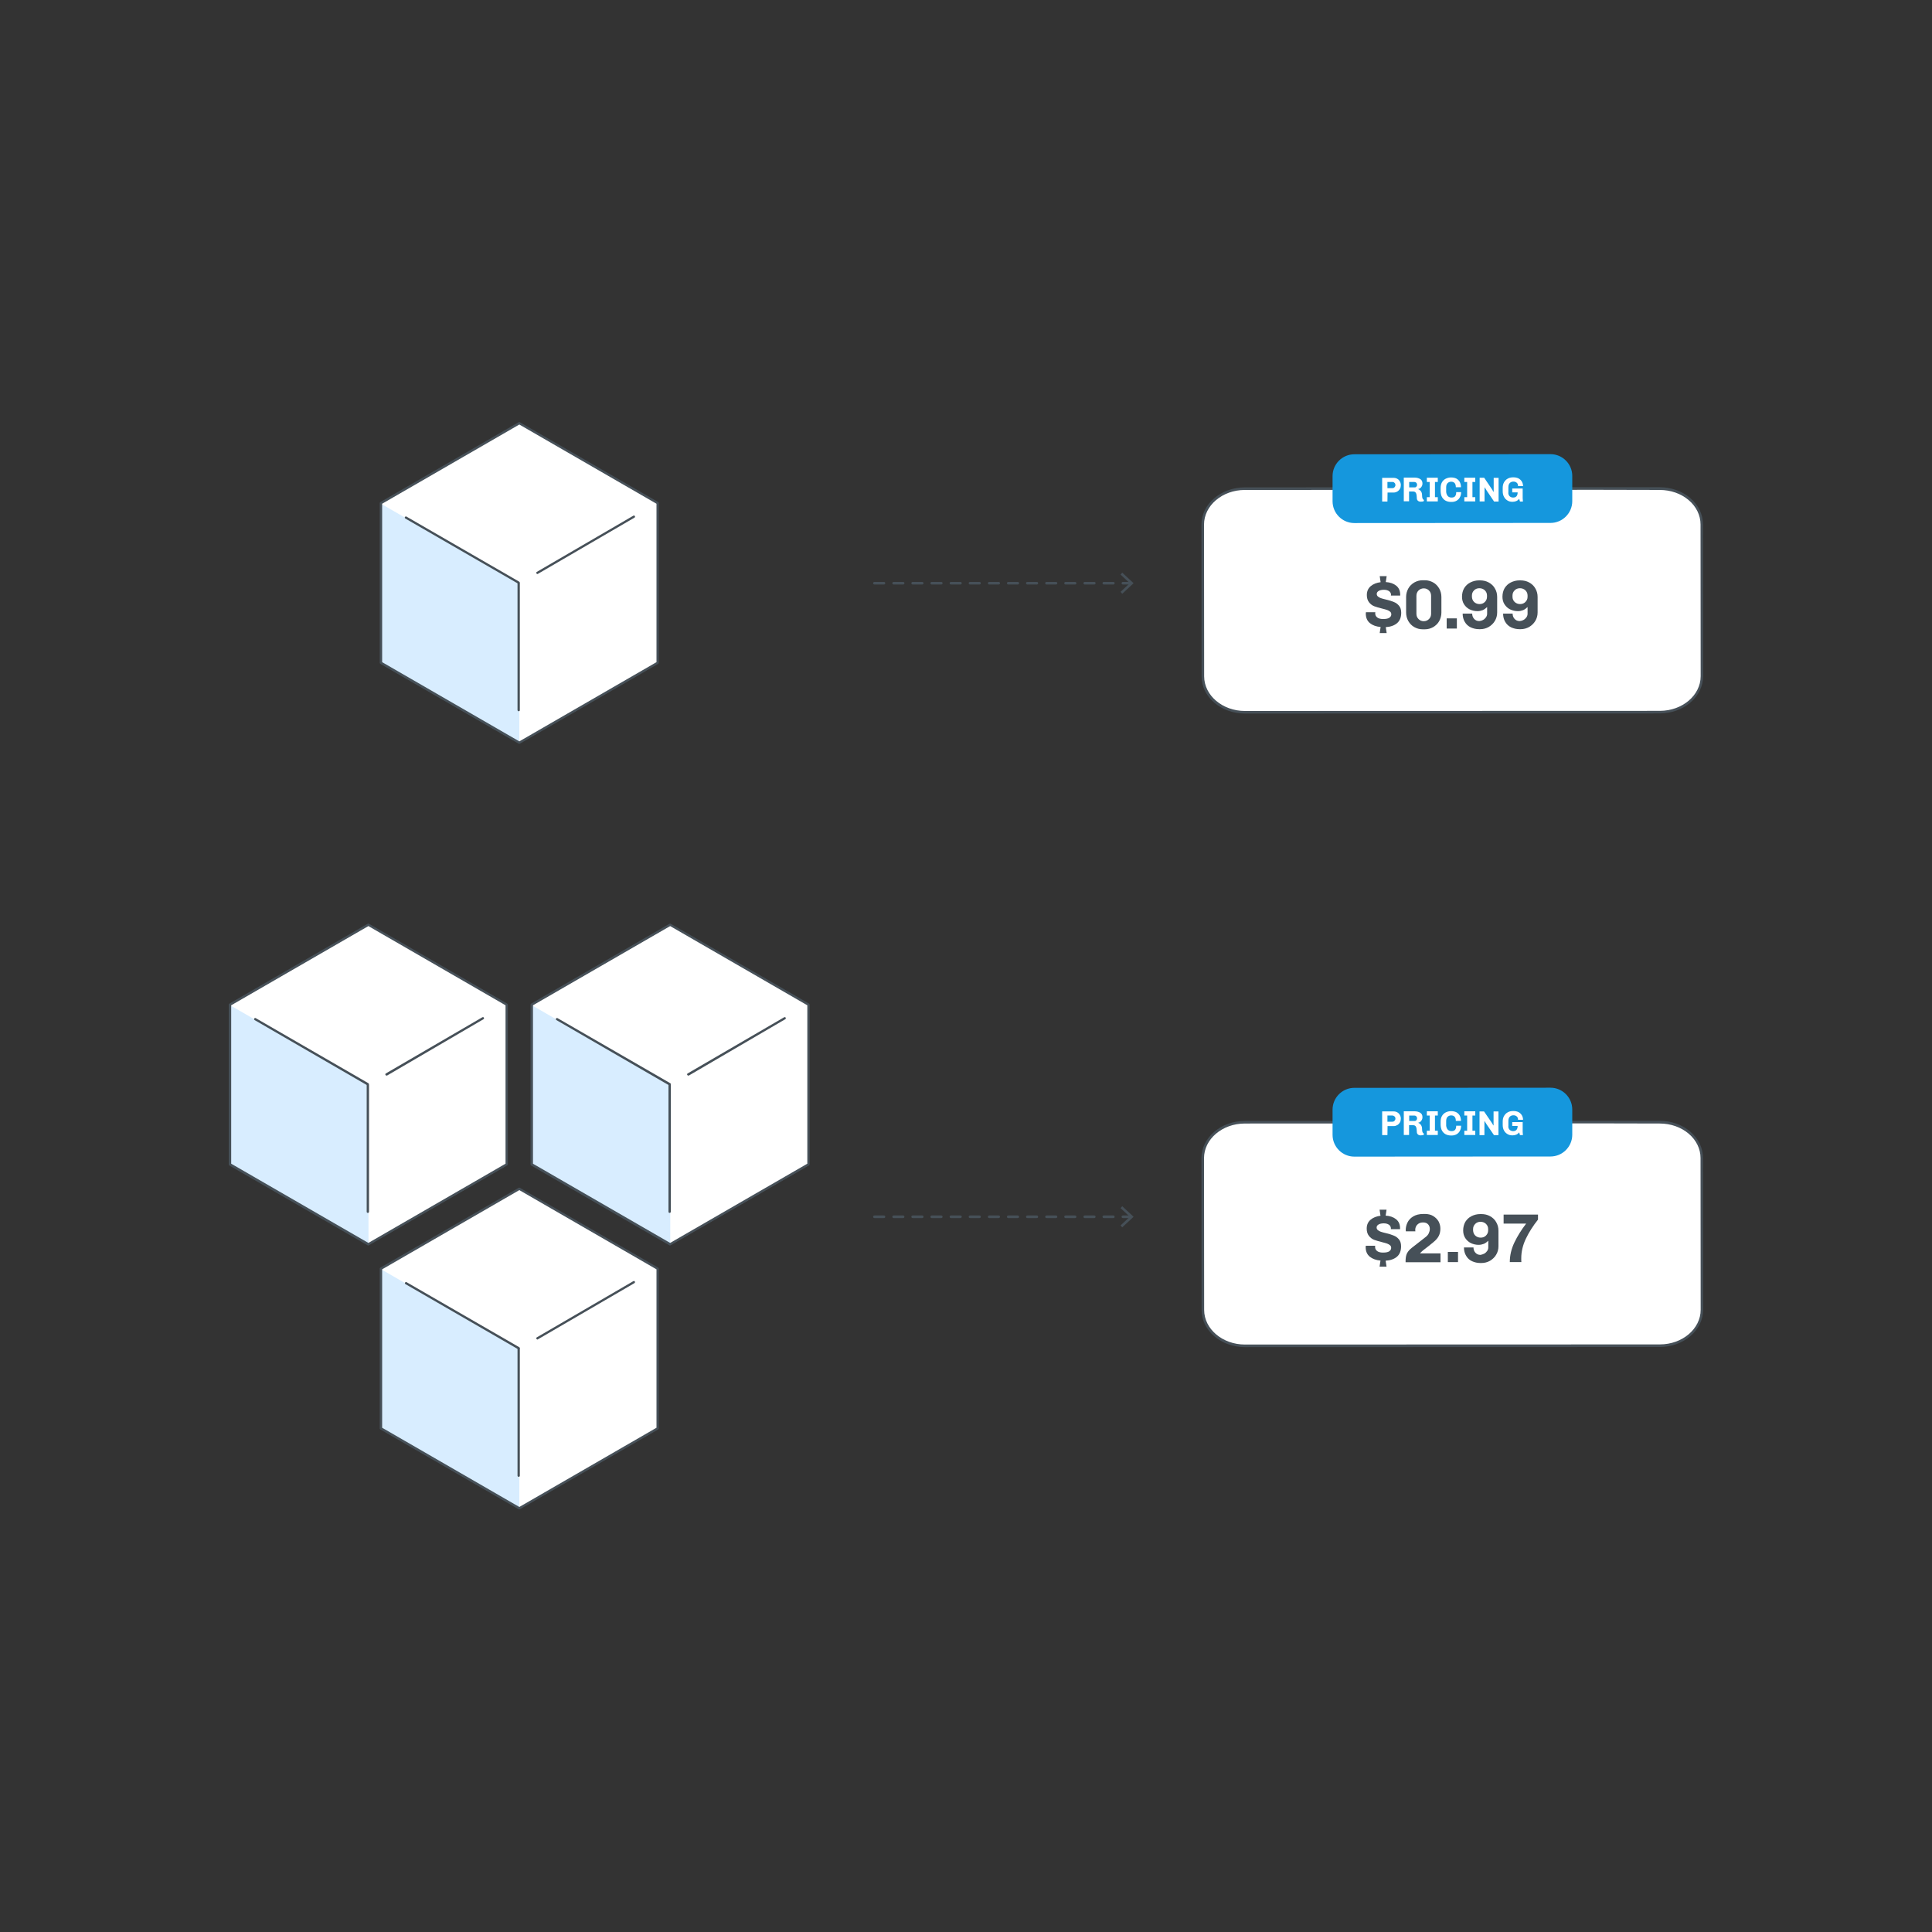 <?xml version="1.0" encoding="utf-8"?>
<!-- Generator: Adobe Illustrator 24.2.3, SVG Export Plug-In . SVG Version: 6.00 Build 0)  -->
<svg version="1.1" id="Layer_1" xmlns="http://www.w3.org/2000/svg" xmlns:xlink="http://www.w3.org/1999/xlink" x="0px" y="0px"
	 viewBox="0 0 1500 1500" style="enable-background:new 0 0 1500 1500;" xml:space="preserve">
<rect x="0" y="0" width="1500" height="1500" fill="#333333" stroke="none"/>
<style type="text/css">
	.st0{fill:#FFFFFF;}
	.st1{fill:#465058;}
	.st2{fill:#1597DD;}
	.st3{fill:#D8EDFF;}
</style>
<g>
	<g>
		<g>
			<g>
				<path class="st0" d="M1244.6,871.2l44,0c18.1,0,32.7,12.5,32.7,27.9l0.1,117.8c0,15.4-14.6,27.9-32.7,27.9l-322.1,0.1
					c-18.1,0-32.7-12.5-32.7-27.9l-0.1-117.8c0-15.4,14.6-27.9,32.7-27.9l259.9-0.1L1244.6,871.2z"/>
				<path class="st1" d="M966.6,1045.9c-18.6,0-33.7-12.9-33.7-28.9l-0.1-117.8c0-15.9,15.1-28.9,33.7-28.9l259.9-0.1l62.2,0
					c0,0,0,0,0,0c9,0,17.4,3,23.7,8.4c6.4,5.5,9.9,12.7,9.9,20.5l0.1,117.8c0,15.9-15.1,28.9-33.7,28.9L966.6,1045.9
					C966.6,1045.9,966.6,1045.9,966.6,1045.9z M1244.6,872.2l-18.2,0l-259.9,0.1c-17.5,0-31.7,12.1-31.7,26.9l0.1,117.8
					c0,14.8,14.2,26.9,31.7,26.9c0,0,0,0,0,0l322.1-0.1c17.5,0,31.7-12.1,31.7-26.9l-0.1-117.8c0-7.1-3.3-13.9-9.2-18.9
					c-6-5.1-14-7.9-22.5-7.9c0,0,0,0,0,0L1244.6,872.2L1244.6,872.2z"/>
			</g>
		</g>
		<g>
			<path class="st1" d="M1079.9,953.8c0-1.2-0.5-2.2-1.5-2.9c-1-0.7-2.3-1.1-4-1.1c-1.7,0-3.1,0.3-4.1,0.9c-1,0.6-1.5,1.4-1.5,2.3
				c0,0.8,0.3,1.5,0.9,2c0.6,0.5,1.4,1,2.3,1.3s2.2,0.7,4,1.1c2.5,0.6,4.5,1.2,6.1,1.9c1.6,0.6,2.9,1.6,4,2.9
				c1.1,1.3,1.7,3.1,1.7,5.4c0,3.6-1.1,6.3-3.2,8.1c-2.1,1.8-5.1,2.9-8.8,3.1c0.3,2.2,0.6,3.8,0.7,4.6l-5.4,0l0.7-4.7
				c-3.4-0.3-6.2-1.3-8.3-3c-2.1-1.7-3.2-4.2-3.2-7.4l0.1-1.1l7.3,0l-0.1,0.8c0,1.4,0.5,2.5,1.6,3.3c1,0.8,2.5,1.2,4.5,1.2
				c2.3,0,3.9-0.3,4.9-1c1-0.7,1.5-1.6,1.5-2.6c0-0.9-0.3-1.6-0.9-2.1c-0.6-0.5-1.4-1-2.3-1.3c-0.9-0.3-2.2-0.7-3.9-1.1
				c-2.4-0.6-4.5-1.2-6.1-1.8c-1.6-0.6-3-1.7-4.1-3.1c-1.1-1.4-1.7-3.3-1.7-5.6c0-2.9,1-5.2,3-6.9c2-1.7,4.6-2.7,7.7-3.1
				c-0.3-2.1-0.5-3.6-0.7-4.7l5.4,0c-0.2,1.2-0.4,2.7-0.7,4.6c3.4,0.2,6.1,1.2,8.1,2.8c2.1,1.7,3.1,4,3.1,7.1l0,0.6l-7.2,0
				L1079.9,953.8z"/>
			<path class="st1" d="M1092.6,972.7c0.8-1.4,1.9-2.6,3.4-3.8l10.5-8.2c1.4-1,2.3-2.1,2.8-3.2c0.5-1.1,0.8-2.2,0.8-3.4
				c0-1.3-0.4-2.5-1.3-3.5c-0.9-1-2.2-1.5-3.9-1.5c-1.4,0-2.6,0.3-3.5,0.9c-0.9,0.6-1.6,1.4-2,2.2c-0.4,0.9-0.6,1.6-0.6,2.3
				s0,1.1,0.1,1.5l-7.4,0c0-0.3-0.1-0.6-0.1-1c0-1.9,0.4-3.8,1.3-5.7c0.9-1.9,2.3-3.5,4.4-4.8c2.1-1.3,4.8-2,8.2-2h0.8
				c2.6,0,4.8,0.5,6.6,1.6c1.8,1.1,3.2,2.5,4.2,4.2c0.9,1.7,1.4,3.6,1.4,5.6c0,2.1-0.4,4-1.2,5.6c-0.8,1.6-2.2,3.3-4.2,4.9
				c-2.3,1.9-5,4.1-8.2,6.5c-0.4,0.3-0.8,0.7-1.3,1.2c-0.5,0.5-0.8,0.8-0.8,1l15.8,0l0,6.9l-27.1,0v-1.6
				C1091.4,975.9,1091.8,974,1092.6,972.7z"/>
			<path class="st1" d="M1124.1,972l7.9,0l0,7.9l-7.9,0L1124.1,972z"/>
			<path class="st1" d="M1152.4,973.3c0.9-0.5,1.6-1.2,2.2-2c0.6-0.9,0.9-1.8,0.9-2.8l0-5.2c-1,1-2.1,1.8-3.4,2.4
				c-1.3,0.5-2.7,0.8-4.1,0.8c-2.2,0-4.2-0.5-6.1-1.4c-1.8-0.9-3.2-2.2-4.3-3.9c-1.1-1.7-1.6-3.7-1.6-5.9c0-2.5,0.6-4.8,1.7-6.7
				c1.2-1.9,2.8-3.4,4.8-4.4c2-1,4.3-1.6,6.8-1.6h0.8c2.4,0,4.7,0.5,6.7,1.6c2,1.1,3.7,2.6,4.8,4.6c1.2,2,1.8,4.2,1.8,6.8l0,12
				c0,2.4-0.6,4.6-1.8,6.6c-1.2,2-2.8,3.5-4.8,4.7c-2,1.1-4.2,1.7-6.6,1.7h-0.8c-2.4,0-4.5-0.5-6.5-1.4s-3.5-2.3-4.6-4.2
				c-1.1-1.8-1.7-4-1.7-6.5l7.4,0c0,1.6,0.5,3,1.5,4.1c1,1.1,2.3,1.7,4,1.7C1150.6,974,1151.5,973.8,1152.4,973.3z M1145.4,959.3
				c1.1,1,2.5,1.6,4.2,1.6c1.6,0,3-0.5,4.1-1.6c1.1-1.1,1.7-2.4,1.7-4v-1.1c0-1.6-0.6-2.9-1.7-4c-1.1-1-2.5-1.6-4.2-1.6
				c-1.6,0-3,0.5-4.1,1.6c-1.1,1.1-1.7,2.4-1.7,4v1.1C1143.8,956.9,1144.3,958.2,1145.4,959.3z"/>
			<path class="st1" d="M1184.7,961.7c-2.4,5-3.6,10.1-3.6,15.2c0,1.5,0,2.5,0.1,3l-9,0c0-5.2,1.2-10.3,3.6-15.3
				c2.4-5,5.4-9.8,9.1-14.6l-17.5,0l0-7l26.7,0l0,3.9C1190.2,951.8,1187.1,956.7,1184.7,961.7z"/>
		</g>
		<g>
			<g>
				<path class="st2" d="M1203.8,897.9l-152.3,0.1c-9.3,0-16.9-7.6-16.9-16.9l0-19.6c0-9.3,7.6-16.9,16.9-16.9l152.3-0.1
					c9.3,0,16.9,7.6,16.9,16.9l0,19.6C1220.7,890.3,1213.1,897.9,1203.8,897.9z"/>
			</g>
			<g>
				<path class="st0" d="M1077.2,881.3l-4.1,0l0-18.4l8.9,0c1,0,1.9,0.2,2.8,0.7c0.9,0.5,1.5,1.1,2,2c0.5,0.8,0.8,1.8,0.8,2.8v0.2
					c0,1-0.2,2-0.7,2.8c-0.5,0.9-1.2,1.6-2,2.1c-0.9,0.5-1.8,0.8-2.8,0.8l-4.8,0L1077.2,881.3z M1077.2,870.9l3.8,0
					c0.7,0,1.2-0.2,1.7-0.7c0.4-0.5,0.7-1,0.7-1.6v-0.2c0-0.6-0.2-1.2-0.7-1.6s-1-0.7-1.7-0.7l-3.8,0L1077.2,870.9z"/>
				<path class="st0" d="M1103.1,881.5c-0.9,0-1.7-0.2-2.2-0.7c-0.6-0.4-0.9-1.2-0.9-2.3c0-1.5-0.2-2.7-0.6-3.6s-1.2-1.3-2.3-1.3
					l-3.1,0l0,7.6l-4.1,0l0-18.4l8.3,0c1.8,0,3.2,0.4,4.4,1.1c1.2,0.7,1.8,1.9,1.8,3.5c0,0.6-0.1,1.3-0.4,1.9
					c-0.3,0.6-0.7,1.2-1.2,1.6c-0.5,0.4-1.1,0.7-1.7,0.8v0.1c0.8,0.2,1.5,0.8,2.1,1.6c0.6,0.8,0.9,1.9,0.9,3.3c0,2,0.5,3.1,1.4,3.4
					v0.9C1104.8,881.3,1104.1,881.5,1103.1,881.5z M1099.6,869.8c0.4-0.4,0.6-0.9,0.6-1.4v-0.2c0-0.6-0.2-1.1-0.6-1.5
					s-0.9-0.6-1.5-0.6l-4,0l0,4.2l4,0C1098.7,870.4,1099.2,870.2,1099.6,869.8z"/>
				<path class="st0" d="M1107.8,862.8l8.5,0l0,3.3h-2.2l0,11.8h2.2l0,3.3l-8.5,0l0-3.3h2.2l0-11.8h-2.2L1107.8,862.8z"/>
				<path class="st0" d="M1124.1,877.1c0.7,0.7,1.7,1.1,2.8,1.1c1.3,0,2.2-0.3,2.8-1c0.6-0.7,0.9-1.8,0.9-3.2l3.8,0
					c0,1.6-0.3,2.9-1,4.1s-1.5,2-2.6,2.6s-2.4,0.9-3.8,0.9h-0.4c-1.5,0-2.9-0.3-4.1-0.9c-1.2-0.6-2.2-1.6-2.9-2.8
					c-0.7-1.2-1-2.7-1.1-4.4l0-2.6c0-1.7,0.3-3.1,1-4.4c0.7-1.2,1.7-2.2,2.9-2.8c1.2-0.6,2.6-1,4-1h0.4c1.4,0,2.7,0.3,3.8,0.8
					c1.1,0.6,2,1.4,2.7,2.6c0.6,1.1,1,2.5,1,4.2l-4,0c0-1.4-0.3-2.5-0.9-3.2c-0.6-0.7-1.5-1.1-2.7-1.1c-1.1,0-2.1,0.4-2.8,1.1
					c-0.7,0.7-1.1,1.8-1.1,3.2l0,3.8C1123,875.3,1123.4,876.4,1124.1,877.1z"/>
				<path class="st0" d="M1136.9,862.8l8.5,0l0,3.3h-2.2l0,11.8h2.2l0,3.3l-8.5,0l0-3.3l2.2,0l0-11.8l-2.2,0L1136.9,862.8z"/>
				<path class="st0" d="M1154.1,872.8c-0.2-0.3-0.5-0.7-0.8-1.3c-0.3-0.6-0.6-0.9-0.7-1.1l-0.1,0.1l0,10.8l-3.8,0l0-18.4l3.5,0
					l5.8,8.5l0.8,1.3c0.3,0.5,0.5,0.9,0.7,1.1l0.1-0.1l0-10.8l3.8,0l0,18.4l-3.5,0L1154.1,872.8z"/>
				<path class="st0" d="M1172,877.1c0.7,0.7,1.7,1.1,2.8,1.1c1.1,0,2-0.3,2.6-1c0.6-0.7,0.9-1.7,0.9-3l-4.2,0l0-3l8.1,0l0,6.4
					c0,0.9,0,1.7,0.1,2.4c0,0.7,0.1,1.1,0.1,1.3l-2.3,0c-0.2-0.6-0.4-1.3-0.6-2.1c-0.6,0.7-1.3,1.3-2.2,1.7
					c-0.9,0.4-1.9,0.6-2.9,0.6h-0.1c-1.5,0-2.8-0.3-3.9-1c-1.2-0.7-2.1-1.6-2.7-2.8c-0.7-1.2-1-2.7-1-4.3l0-2.6c0-1.6,0.3-3.1,1-4.3
					s1.6-2.2,2.9-2.9c1.2-0.7,2.6-1,4.2-1h0.4c1.3,0,2.6,0.3,3.7,0.8c1.1,0.6,2,1.4,2.6,2.4c0.6,1,1,2.2,1,3.6l-3.9,0
					c0-1.2-0.3-2-1-2.6c-0.7-0.6-1.5-0.9-2.6-0.9c-1.1,0-2.1,0.4-2.8,1.1c-0.7,0.7-1.1,1.8-1.1,3.2l0,3.8
					C1170.9,875.3,1171.3,876.3,1172,877.1z"/>
			</g>
		</g>
	</g>
	<g>
		<g>
			<path class="st1" d="M878,945.7h-6.2c-0.6,0-1-0.4-1-1s0.4-1,1-1h6.2c0.6,0,1,0.4,1,1S878.5,945.7,878,945.7z M864.4,945.7H857
				c-0.6,0-1-0.4-1-1s0.4-1,1-1h7.4c0.6,0,1,0.4,1,1S865,945.7,864.4,945.7z M849.6,945.7h-7.4c-0.6,0-1-0.4-1-1s0.4-1,1-1h7.4
				c0.6,0,1,0.4,1,1S850.1,945.7,849.6,945.7z M834.7,945.7h-7.4c-0.6,0-1-0.4-1-1s0.4-1,1-1h7.4c0.6,0,1,0.4,1,1
				S835.3,945.7,834.7,945.7z M819.9,945.7h-7.4c-0.6,0-1-0.4-1-1s0.4-1,1-1h7.4c0.6,0,1,0.4,1,1S820.4,945.7,819.9,945.7z
				 M805,945.7h-7.4c-0.6,0-1-0.4-1-1s0.4-1,1-1h7.4c0.6,0,1,0.4,1,1S805.6,945.7,805,945.7z M790.2,945.7h-7.4c-0.6,0-1-0.4-1-1
				s0.4-1,1-1h7.4c0.6,0,1,0.4,1,1S790.8,945.7,790.2,945.7z M775.4,945.7h-7.4c-0.6,0-1-0.4-1-1s0.4-1,1-1h7.4c0.6,0,1,0.4,1,1
				S775.9,945.7,775.4,945.7z M760.5,945.7h-7.4c-0.6,0-1-0.4-1-1s0.4-1,1-1h7.4c0.6,0,1,0.4,1,1S761.1,945.7,760.5,945.7z
				 M745.7,945.7h-7.4c-0.6,0-1-0.4-1-1s0.4-1,1-1h7.4c0.6,0,1,0.4,1,1S746.2,945.7,745.7,945.7z M730.8,945.7h-7.4
				c-0.6,0-1-0.4-1-1s0.4-1,1-1h7.4c0.6,0,1,0.4,1,1S731.4,945.7,730.8,945.7z M716,945.7h-7.4c-0.6,0-1-0.4-1-1s0.4-1,1-1h7.4
				c0.6,0,1,0.4,1,1S716.6,945.7,716,945.7z M701.2,945.7h-7.4c-0.6,0-1-0.4-1-1s0.4-1,1-1h7.4c0.6,0,1,0.4,1,1
				S701.7,945.7,701.2,945.7z M686.3,945.7h-7.4c-0.6,0-1-0.4-1-1s0.4-1,1-1h7.4c0.6,0,1,0.4,1,1S686.9,945.7,686.3,945.7z"/>
		</g>
		<g>
			<g>
				<polygon class="st1" points="871.3,952.9 870,951.4 877.2,944.7 870,938 871.3,936.5 880.1,944.7 				"/>
			</g>
		</g>
	</g>
	<g>
		<g>
			<g>
				<path class="st0" d="M1244.6,379.3l44,0c18.1,0,32.7,12.5,32.7,27.9l0.1,117.8c0,15.4-14.6,27.9-32.7,27.9L966.6,553
					c-18.1,0-32.7-12.5-32.7-27.9l-0.1-117.8c0-15.4,14.6-27.9,32.7-27.9l259.9-0.1L1244.6,379.3z"/>
				<path class="st1" d="M966.6,554c-18.6,0-33.7-12.9-33.7-28.9l-0.1-117.8c0-15.9,15.1-28.9,33.7-28.9l259.9-0.1l62.2,0
					c0,0,0,0,0,0c9,0,17.4,3,23.7,8.4c6.4,5.5,9.9,12.7,9.9,20.5l0.1,117.8c0,15.9-15.1,28.9-33.7,28.9L966.6,554
					C966.6,554,966.6,554,966.6,554z M1244.6,380.3l-18.2,0l-259.9,0.1c-17.5,0-31.7,12.1-31.7,26.9l0.1,117.8
					c0,14.8,14.2,26.9,31.7,26.9c0,0,0,0,0,0l322.1-0.1c17.5,0,31.7-12.1,31.7-26.9l-0.1-117.8c0-7.1-3.3-13.9-9.2-18.9
					c-6-5.1-14-7.9-22.5-7.9c0,0,0,0,0,0L1244.6,380.3L1244.6,380.3z"/>
			</g>
		</g>
		<g>
			<path class="st1" d="M1080,461.9c0-1.2-0.5-2.2-1.5-2.9c-1-0.7-2.3-1.1-4-1.1c-1.7,0-3.1,0.3-4.1,0.9c-1,0.6-1.5,1.4-1.5,2.3
				c0,0.8,0.3,1.5,0.9,2c0.6,0.5,1.4,1,2.3,1.3c0.9,0.3,2.2,0.7,4,1.1c2.5,0.6,4.5,1.2,6.1,1.9c1.6,0.6,2.9,1.6,4,2.9
				c1.1,1.3,1.7,3.1,1.7,5.4c0,3.6-1.1,6.3-3.2,8.1c-2.1,1.8-5.1,2.9-8.8,3.1c0.3,2.2,0.6,3.8,0.7,4.6l-5.4,0l0.7-4.7
				c-3.4-0.3-6.2-1.3-8.3-3c-2.1-1.7-3.2-4.2-3.2-7.4l0.1-1.1l7.3,0l-0.1,0.8c0,1.4,0.5,2.5,1.6,3.3c1,0.8,2.5,1.2,4.5,1.2
				c2.3,0,3.9-0.3,4.9-1c1-0.7,1.5-1.6,1.5-2.6c0-0.9-0.3-1.6-0.9-2.1c-0.6-0.5-1.4-1-2.3-1.3c-0.9-0.3-2.2-0.7-3.9-1.1
				c-2.4-0.6-4.5-1.2-6.1-1.8c-1.6-0.6-3-1.7-4.1-3.1s-1.7-3.3-1.7-5.6c0-2.9,1-5.2,3-6.9c2-1.7,4.6-2.7,7.7-3.1
				c-0.3-2.1-0.5-3.6-0.7-4.7l5.4,0c-0.2,1.2-0.4,2.7-0.7,4.6c3.4,0.2,6.1,1.2,8.1,2.8c2.1,1.7,3.1,4,3.1,7.1v0.6l-7.2,0V461.9z"/>
			<path class="st1" d="M1117.4,482.2c-1.1,2-2.7,3.5-4.7,4.7c-2,1.1-4.1,1.7-6.5,1.7l-1.6,0c-2.4,0-4.5-0.6-6.5-1.7
				c-2-1.1-3.5-2.7-4.7-4.7c-1.1-2-1.7-4.2-1.7-6.6l0-12.1c0-2.4,0.6-4.6,1.7-6.6c1.1-2,2.7-3.5,4.7-4.7c2-1.1,4.1-1.7,6.5-1.7
				l1.6,0c2.4,0,4.5,0.6,6.5,1.7c2,1.1,3.5,2.7,4.7,4.7c1.1,2,1.7,4.2,1.7,6.6l0,12.1C1119.1,478,1118.5,480.2,1117.4,482.2z
				 M1109.5,458.5c-1.1-1.1-2.4-1.7-4.1-1.7c-1.6,0-3,0.6-4.1,1.7c-1.1,1.1-1.6,2.5-1.6,4.1l0,13.9c0,1.6,0.5,3,1.6,4.1
				c1.1,1.1,2.4,1.7,4.1,1.7c1.6,0,3-0.6,4.1-1.7c1.1-1.1,1.6-2.5,1.6-4.1l0-13.9C1111.1,461,1110.6,459.6,1109.5,458.5z"/>
			<path class="st1" d="M1123.2,480.1l7.9,0l0,7.9l-7.9,0L1123.2,480.1z"/>
			<path class="st1" d="M1151.5,481.3c0.9-0.5,1.6-1.2,2.2-2c0.6-0.9,0.9-1.8,0.9-2.8l0-5.2c-1,1-2.1,1.8-3.4,2.4
				c-1.3,0.5-2.7,0.8-4.1,0.8c-2.2,0-4.2-0.5-6.1-1.4c-1.8-0.9-3.2-2.2-4.3-3.9c-1.1-1.7-1.6-3.7-1.6-5.9c0-2.5,0.6-4.8,1.7-6.7
				c1.2-1.9,2.8-3.4,4.8-4.4c2-1,4.3-1.6,6.7-1.6h0.8c2.4,0,4.7,0.5,6.7,1.6c2,1.1,3.7,2.6,4.8,4.6c1.2,2,1.8,4.2,1.8,6.7l0,12
				c0,2.4-0.6,4.6-1.8,6.6c-1.2,2-2.8,3.5-4.8,4.7c-2,1.1-4.2,1.7-6.6,1.7h-0.8c-2.4,0-4.5-0.5-6.5-1.4c-1.9-0.9-3.5-2.3-4.6-4.2
				c-1.1-1.8-1.7-4-1.7-6.5l7.4,0c0,1.6,0.5,3,1.5,4.1c1,1.1,2.3,1.7,4,1.7C1149.7,482.1,1150.6,481.8,1151.5,481.3z M1144.5,467.4
				c1.1,1,2.5,1.6,4.2,1.6c1.6,0,3-0.5,4.1-1.6c1.1-1.1,1.7-2.4,1.7-4l0-1.1c0-1.6-0.6-2.9-1.7-4c-1.1-1-2.5-1.6-4.2-1.6
				c-1.6,0-3,0.5-4.1,1.6c-1.1,1.1-1.7,2.4-1.7,4l0,1.1C1142.9,465,1143.4,466.3,1144.5,467.4z"/>
			<path class="st1" d="M1182.9,481.3c0.9-0.5,1.6-1.2,2.2-2c0.6-0.9,0.9-1.8,0.9-2.8l0-5.2c-1,1-2.1,1.8-3.4,2.4
				c-1.3,0.5-2.7,0.8-4.1,0.8c-2.2,0-4.2-0.5-6.1-1.4c-1.8-0.9-3.2-2.2-4.3-3.9c-1.1-1.7-1.6-3.7-1.6-5.9c0-2.5,0.6-4.8,1.7-6.7
				c1.2-1.9,2.8-3.4,4.8-4.4c2-1,4.3-1.6,6.7-1.6h0.8c2.4,0,4.7,0.5,6.7,1.6c2,1.1,3.7,2.6,4.8,4.6c1.2,2,1.8,4.2,1.8,6.7l0,12
				c0,2.4-0.6,4.6-1.8,6.6c-1.2,2-2.8,3.5-4.8,4.7c-2,1.1-4.2,1.7-6.6,1.7h-0.8c-2.4,0-4.5-0.5-6.5-1.4c-1.9-0.9-3.5-2.3-4.6-4.2
				c-1.1-1.8-1.7-4-1.7-6.5l7.4,0c0,1.6,0.5,3,1.5,4.1c1,1.1,2.3,1.7,4,1.7C1181.1,482.1,1182,481.8,1182.9,481.3z M1176,467.4
				c1.1,1,2.5,1.6,4.2,1.6c1.6,0,3-0.5,4.1-1.6c1.1-1.1,1.7-2.4,1.7-4l0-1.1c0-1.6-0.6-2.9-1.7-4c-1.1-1-2.5-1.6-4.2-1.6
				c-1.6,0-3,0.5-4.1,1.6c-1.1,1.1-1.7,2.4-1.7,4l0,1.1C1174.3,465,1174.9,466.3,1176,467.4z"/>
		</g>
		<g>
			<g>
				<path class="st2" d="M1203.8,406l-152.3,0.1c-9.3,0-16.9-7.6-16.9-16.9l0-19.6c0-9.3,7.6-16.9,16.9-16.9l152.3-0.1
					c9.3,0,16.9,7.6,16.9,16.9l0,19.6C1220.7,398.4,1213.1,406,1203.8,406z"/>
			</g>
			<g>
				<path class="st0" d="M1077.2,389.4l-4.1,0l0-18.4l8.9,0c1,0,1.9,0.2,2.8,0.7c0.9,0.5,1.5,1.1,2,2c0.5,0.8,0.8,1.8,0.8,2.8v0.2
					c0,1-0.2,2-0.7,2.8c-0.5,0.9-1.2,1.6-2,2.1c-0.9,0.5-1.8,0.8-2.8,0.8l-4.8,0L1077.2,389.4z M1077.2,379l3.8,0
					c0.7,0,1.2-0.2,1.7-0.7c0.4-0.5,0.7-1,0.7-1.6v-0.2c0-0.6-0.2-1.2-0.7-1.6c-0.4-0.5-1-0.7-1.7-0.7l-3.8,0L1077.2,379z"/>
				<path class="st0" d="M1103.1,389.5c-0.9,0-1.7-0.2-2.2-0.7c-0.6-0.4-0.9-1.2-0.9-2.3c0-1.5-0.2-2.7-0.6-3.6
					c-0.4-0.9-1.2-1.3-2.3-1.3l-3.1,0l0,7.6l-4.1,0l0-18.4l8.3,0c1.8,0,3.2,0.4,4.4,1.1c1.2,0.7,1.8,1.9,1.8,3.5
					c0,0.6-0.1,1.3-0.4,1.9c-0.3,0.6-0.7,1.2-1.2,1.6c-0.5,0.4-1.1,0.7-1.7,0.8v0.1c0.8,0.3,1.5,0.8,2.1,1.6
					c0.6,0.8,0.9,1.9,0.9,3.3c0,2,0.5,3.1,1.4,3.4l0,0.9C1104.9,389.4,1104.1,389.5,1103.1,389.5z M1099.6,377.9
					c0.4-0.4,0.6-0.9,0.6-1.4v-0.2c0-0.6-0.2-1.1-0.6-1.5c-0.4-0.4-0.9-0.6-1.5-0.6l-4,0l0,4.2l4,0
					C1098.7,378.5,1099.2,378.3,1099.6,377.9z"/>
				<path class="st0" d="M1107.8,370.9l8.5,0l0,3.3l-2.2,0l0,11.8l2.2,0l0,3.3l-8.5,0l0-3.3l2.2,0l0-11.8l-2.2,0L1107.8,370.9z"/>
				<path class="st0" d="M1124.1,385.2c0.7,0.7,1.7,1.1,2.8,1.1c1.3,0,2.2-0.3,2.8-1c0.6-0.7,0.9-1.8,0.9-3.2l3.8,0
					c0,1.6-0.3,2.9-1,4.1c-0.6,1.1-1.5,2-2.6,2.6c-1.1,0.6-2.4,0.9-3.8,0.9h-0.4c-1.5,0-2.9-0.3-4.1-0.9c-1.2-0.6-2.2-1.6-2.9-2.8
					c-0.7-1.2-1-2.7-1.1-4.5l0-2.6c0-1.7,0.3-3.1,1-4.4c0.7-1.2,1.7-2.2,2.9-2.8c1.2-0.6,2.6-1,4-1h0.4c1.4,0,2.7,0.3,3.8,0.8
					c1.1,0.6,2,1.4,2.7,2.6c0.6,1.1,1,2.5,1,4.2l-4,0c0-1.4-0.3-2.5-0.9-3.2c-0.6-0.7-1.5-1.1-2.7-1.1c-1.1,0-2.1,0.4-2.8,1.1
					c-0.7,0.7-1.1,1.8-1.1,3.2l0,3.8C1123,383.4,1123.4,384.4,1124.1,385.2z"/>
				<path class="st0" d="M1136.9,370.9l8.5,0l0,3.3l-2.2,0l0,11.8l2.2,0l0,3.3l-8.5,0l0-3.3l2.2,0l0-11.8l-2.2,0L1136.9,370.9z"/>
				<path class="st0" d="M1154.2,380.8c-0.2-0.3-0.5-0.7-0.8-1.3c-0.3-0.6-0.6-0.9-0.7-1.1l-0.1,0.1l0,10.8l-3.8,0l0-18.4l3.5,0
					l5.8,8.6l0.8,1.3c0.3,0.5,0.5,0.9,0.7,1.1l0.1-0.1l0-10.8l3.8,0l0,18.4l-3.5,0L1154.2,380.8z"/>
				<path class="st0" d="M1172,385.2c0.7,0.7,1.7,1.1,2.8,1.1c1.1,0,2-0.3,2.6-1s0.9-1.7,0.9-3l-4.2,0l0-3l8.1,0l0,6.4
					c0,0.9,0,1.7,0.1,2.4c0,0.7,0.1,1.1,0.1,1.3l-2.3,0c-0.2-0.6-0.4-1.3-0.6-2.1c-0.6,0.7-1.3,1.3-2.2,1.7
					c-0.9,0.4-1.9,0.6-2.9,0.6h-0.1c-1.5,0-2.8-0.3-3.9-1s-2.1-1.6-2.7-2.9c-0.7-1.2-1-2.7-1-4.3l0-2.6c0-1.6,0.3-3.1,1-4.3
					c0.7-1.2,1.6-2.2,2.9-2.9c1.2-0.7,2.6-1,4.2-1l0.4,0c1.3,0,2.6,0.3,3.7,0.8c1.1,0.6,2,1.4,2.6,2.4c0.6,1,1,2.2,1,3.6l-3.9,0
					c0-1.2-0.3-2-1-2.6c-0.7-0.6-1.5-0.9-2.6-0.9c-1.1,0-2.1,0.4-2.8,1.1c-0.7,0.7-1.1,1.8-1.1,3.2l0,3.8
					C1170.9,383.4,1171.3,384.4,1172,385.2z"/>
			</g>
		</g>
	</g>
	<g>
		<g>
			<path class="st1" d="M878,453.8h-6.2c-0.6,0-1-0.4-1-1s0.4-1,1-1h6.2c0.6,0,1,0.4,1,1S878.5,453.8,878,453.8z M864.4,453.8H857
				c-0.6,0-1-0.4-1-1s0.4-1,1-1h7.4c0.6,0,1,0.4,1,1S865,453.8,864.4,453.8z M849.6,453.8h-7.4c-0.6,0-1-0.4-1-1s0.4-1,1-1h7.4
				c0.6,0,1,0.4,1,1S850.1,453.8,849.6,453.8z M834.7,453.8h-7.4c-0.6,0-1-0.4-1-1s0.4-1,1-1h7.4c0.6,0,1,0.4,1,1
				S835.3,453.8,834.7,453.8z M819.9,453.8h-7.4c-0.6,0-1-0.4-1-1s0.4-1,1-1h7.4c0.6,0,1,0.4,1,1S820.4,453.8,819.9,453.8z
				 M805,453.8h-7.4c-0.6,0-1-0.4-1-1s0.4-1,1-1h7.4c0.6,0,1,0.4,1,1S805.6,453.8,805,453.8z M790.2,453.8h-7.4c-0.6,0-1-0.4-1-1
				s0.4-1,1-1h7.4c0.6,0,1,0.4,1,1S790.8,453.8,790.2,453.8z M775.4,453.8h-7.4c-0.6,0-1-0.4-1-1s0.4-1,1-1h7.4c0.6,0,1,0.4,1,1
				S775.9,453.8,775.4,453.8z M760.5,453.8h-7.4c-0.6,0-1-0.4-1-1s0.4-1,1-1h7.4c0.6,0,1,0.4,1,1S761.1,453.8,760.5,453.8z
				 M745.7,453.8h-7.4c-0.6,0-1-0.4-1-1s0.4-1,1-1h7.4c0.6,0,1,0.4,1,1S746.2,453.8,745.7,453.8z M730.8,453.8h-7.4
				c-0.6,0-1-0.4-1-1s0.4-1,1-1h7.4c0.6,0,1,0.4,1,1S731.4,453.8,730.8,453.8z M716,453.8h-7.4c-0.6,0-1-0.4-1-1s0.4-1,1-1h7.4
				c0.6,0,1,0.4,1,1S716.6,453.8,716,453.8z M701.2,453.8h-7.4c-0.6,0-1-0.4-1-1s0.4-1,1-1h7.4c0.6,0,1,0.4,1,1
				S701.7,453.8,701.2,453.8z M686.3,453.8h-7.4c-0.6,0-1-0.4-1-1s0.4-1,1-1h7.4c0.6,0,1,0.4,1,1S686.9,453.8,686.3,453.8z"/>
		</g>
		<g>
			<g>
				<polygon class="st1" points="871.3,461 870,459.5 877.2,452.8 870,446.1 871.3,444.6 880.1,452.8 				"/>
			</g>
		</g>
	</g>
	<g>
		<g>
			<g>
				<polygon class="st0" points="510.6,1109.5 510.6,985.4 403.2,923.4 295.8,985.4 295.8,1109.5 403.2,1171.5 				"/>
			</g>
			<g>
				<g>
					<g>
						<polygon class="st3" points="295.8,985.4 403.2,1047.4 403.2,1171.5 295.8,1109.5 						"/>
					</g>
					<g>
						<g>
							<g>
								<g>
									<path class="st1" d="M403.2,1171.9c-0.2,0-0.3,0-0.5-0.1l-107.4-62c-0.3-0.2-0.5-0.5-0.5-0.8v-124c0-0.3,0.2-0.6,0.5-0.8
										l107.4-62c0.3-0.2,0.6-0.2,0.9,0l107.4,62c0.3,0.2,0.5,0.5,0.5,0.8v124c0,0.3-0.2,0.6-0.5,0.8l-107.4,62
										C403.5,1171.9,403.4,1171.9,403.2,1171.9z M296.7,1108.5l106.5,61.5l106.5-61.5v-123L403.2,924l-106.5,61.5V1108.5z"/>
								</g>
								<g>
									<g>
										<path class="st1" d="M402.7,1146.6c-0.5,0-0.9-0.4-0.9-0.9v-98.3c0-0.5,0.4-0.9,0.9-0.9s0.9,0.4,0.9,0.9v98.3
											C403.7,1146.2,403.2,1146.6,402.7,1146.6z"/>
									</g>
									<g>
										<line class="st0" x1="402.7" y1="1046.7" x2="315.3" y2="996.2"/>
										<path class="st1" d="M402.7,1047.6c-0.2,0-0.3,0-0.5-0.1L314.8,997c-0.4-0.3-0.6-0.8-0.3-1.2c0.3-0.4,0.8-0.6,1.2-0.3
											l87.5,50.5c0.4,0.3,0.6,0.8,0.3,1.2C403.4,1047.4,403.1,1047.6,402.7,1047.6z"/>
									</g>
								</g>
								<g>
									<line class="st0" x1="492.2" y1="995.5" x2="417.3" y2="1039.1"/>
									<path class="st1" d="M417.3,1040c-0.3,0-0.6-0.2-0.8-0.5c-0.3-0.4-0.1-1,0.3-1.2l74.9-43.6c0.4-0.3,1-0.1,1.2,0.3
										s0.1,1-0.3,1.2l-74.9,43.6C417.6,1040,417.4,1040,417.3,1040z"/>
								</g>
							</g>
						</g>
					</g>
				</g>
			</g>
		</g>
		<g>
			<g>
				<polygon class="st0" points="393.5,904.5 393.5,780.5 286.1,718.5 178.7,780.5 178.7,904.5 286.1,966.5 				"/>
			</g>
			<g>
				<g>
					<g>
						<polygon class="st3" points="178.7,780.5 286.1,842.5 286.1,966.5 178.7,904.5 						"/>
					</g>
					<g>
						<g>
							<g>
								<g>
									<path class="st1" d="M286,967c-0.2,0-0.3,0-0.5-0.1l-107.4-62c-0.3-0.2-0.5-0.5-0.5-0.8V780c0-0.3,0.2-0.6,0.5-0.8
										l107.4-62c0.3-0.2,0.6-0.2,0.9,0l107.4,62c0.3,0.2,0.5,0.5,0.5,0.8v124c0,0.3-0.2,0.6-0.5,0.8l-107.4,62
										C286.4,966.9,286.2,967,286,967z M179.5,903.5L286,965l106.5-61.5v-123L286,719l-106.5,61.5V903.5z"/>
								</g>
								<g>
									<g>
										<path class="st1" d="M285.6,941.7c-0.5,0-0.9-0.4-0.9-0.9v-98.3c0-0.5,0.4-0.9,0.9-0.9s0.9,0.4,0.9,0.9v98.3
											C286.5,941.3,286.1,941.7,285.6,941.7z"/>
									</g>
									<g>
										<line class="st0" x1="285.6" y1="841.8" x2="198.1" y2="791.3"/>
										<path class="st1" d="M285.6,842.7c-0.2,0-0.3,0-0.5-0.1L197.7,792c-0.4-0.3-0.6-0.8-0.3-1.2c0.2-0.4,0.8-0.6,1.2-0.3
											L286,841c0.4,0.3,0.6,0.8,0.3,1.2C286.2,842.5,285.9,842.7,285.6,842.7z"/>
									</g>
								</g>
								<g>
									<line class="st0" x1="375" y1="790.6" x2="300.1" y2="834.2"/>
									<path class="st1" d="M300.1,835.1c-0.3,0-0.6-0.2-0.8-0.5c-0.3-0.4-0.1-1,0.3-1.2l74.9-43.6c0.4-0.2,1-0.1,1.2,0.3
										s0.1,1-0.3,1.2L300.6,835C300.4,835,300.3,835.1,300.1,835.1z"/>
								</g>
							</g>
						</g>
					</g>
				</g>
			</g>
		</g>
		<g>
			<g>
				<polygon class="st0" points="627.8,904.5 627.8,780.5 520.4,718.5 413,780.5 413,904.5 520.4,966.5 				"/>
			</g>
			<g>
				<g>
					<g>
						<polygon class="st3" points="413,780.5 520.4,842.5 520.4,966.5 413,904.5 						"/>
					</g>
					<g>
						<g>
							<g>
								<g>
									<path class="st1" d="M520.3,967c-0.2,0-0.3,0-0.5-0.1l-107.4-62c-0.3-0.2-0.5-0.5-0.5-0.8V780c0-0.3,0.2-0.6,0.5-0.8
										l107.4-62c0.3-0.2,0.6-0.2,0.9,0l107.4,62c0.3,0.2,0.5,0.5,0.5,0.8v124c0,0.3-0.2,0.6-0.5,0.8l-107.4,62
										C520.7,966.9,520.5,967,520.3,967z M413.8,903.5L520.3,965l106.5-61.5v-123L520.3,719l-106.5,61.5V903.5z"/>
								</g>
								<g>
									<g>
										<path class="st1" d="M519.9,941.7c-0.5,0-0.9-0.4-0.9-0.9v-98.3c0-0.5,0.4-0.9,0.9-0.9s0.9,0.4,0.9,0.9v98.3
											C520.8,941.3,520.4,941.7,519.9,941.7z"/>
									</g>
									<g>
										<line class="st0" x1="519.9" y1="841.8" x2="432.4" y2="791.3"/>
										<path class="st1" d="M519.9,842.7c-0.2,0-0.3,0-0.5-0.1L432,792c-0.4-0.3-0.6-0.8-0.3-1.2c0.3-0.4,0.8-0.6,1.2-0.3
											l87.5,50.5c0.4,0.3,0.6,0.8,0.3,1.2C520.5,842.5,520.2,842.7,519.9,842.7z"/>
									</g>
								</g>
								<g>
									<line class="st0" x1="609.3" y1="790.6" x2="534.4" y2="834.2"/>
									<path class="st1" d="M534.4,835.1c-0.3,0-0.6-0.2-0.8-0.5c-0.3-0.4-0.1-1,0.3-1.2l74.9-43.6c0.4-0.2,1-0.1,1.2,0.3
										s0.1,1-0.3,1.2L534.9,835C534.7,835,534.6,835.1,534.4,835.1z"/>
								</g>
							</g>
						</g>
					</g>
				</g>
			</g>
		</g>
	</g>
	<g>
		<g>
			<polygon class="st0" points="510.6,515.1 510.6,391.1 403.2,329 295.8,391.1 295.8,515.1 403.2,577.1 			"/>
		</g>
		<g>
			<g>
				<g>
					<polygon class="st3" points="295.8,391.1 403.2,453.1 403.2,577.1 295.8,515.1 					"/>
				</g>
				<g>
					<g>
						<g>
							<g>
								<path class="st1" d="M403.2,577.5c-0.2,0-0.3,0-0.5-0.1l-107.4-62c-0.3-0.2-0.5-0.5-0.5-0.8v-124c0-0.3,0.2-0.6,0.5-0.8
									l107.4-62c0.3-0.2,0.6-0.2,0.9,0l107.4,62c0.3,0.2,0.5,0.5,0.5,0.8v124c0,0.3-0.2,0.6-0.5,0.8l-107.4,62
									C403.5,577.5,403.4,577.5,403.2,577.5z M296.7,514.1l106.5,61.5l106.5-61.5v-123l-106.5-61.5l-106.5,61.5V514.1z"/>
							</g>
							<g>
								<g>
									<path class="st1" d="M402.7,552.2c-0.5,0-0.9-0.4-0.9-0.9v-98.3c0-0.5,0.4-0.9,0.9-0.9s0.9,0.4,0.9,0.9v98.3
										C403.7,551.8,403.2,552.2,402.7,552.2z"/>
								</g>
								<g>
									<line class="st0" x1="402.7" y1="452.3" x2="315.3" y2="401.8"/>
									<path class="st1" d="M402.7,453.2c-0.2,0-0.3,0-0.5-0.1l-87.5-50.5c-0.4-0.3-0.6-0.8-0.3-1.2c0.3-0.4,0.8-0.6,1.2-0.3
										l87.5,50.5c0.4,0.3,0.6,0.8,0.3,1.2C403.4,453.1,403.1,453.2,402.7,453.2z"/>
								</g>
							</g>
							<g>
								<line class="st0" x1="492.2" y1="401.2" x2="417.3" y2="444.7"/>
								<path class="st1" d="M417.3,445.7c-0.3,0-0.6-0.2-0.8-0.5c-0.3-0.4-0.1-1,0.3-1.2l74.9-43.6c0.4-0.3,1-0.1,1.2,0.3
									c0.3,0.4,0.1,1-0.3,1.2l-74.9,43.6C417.6,445.6,417.4,445.7,417.3,445.7z"/>
							</g>
						</g>
					</g>
				</g>
			</g>
		</g>
	</g>
</g>
</svg>

